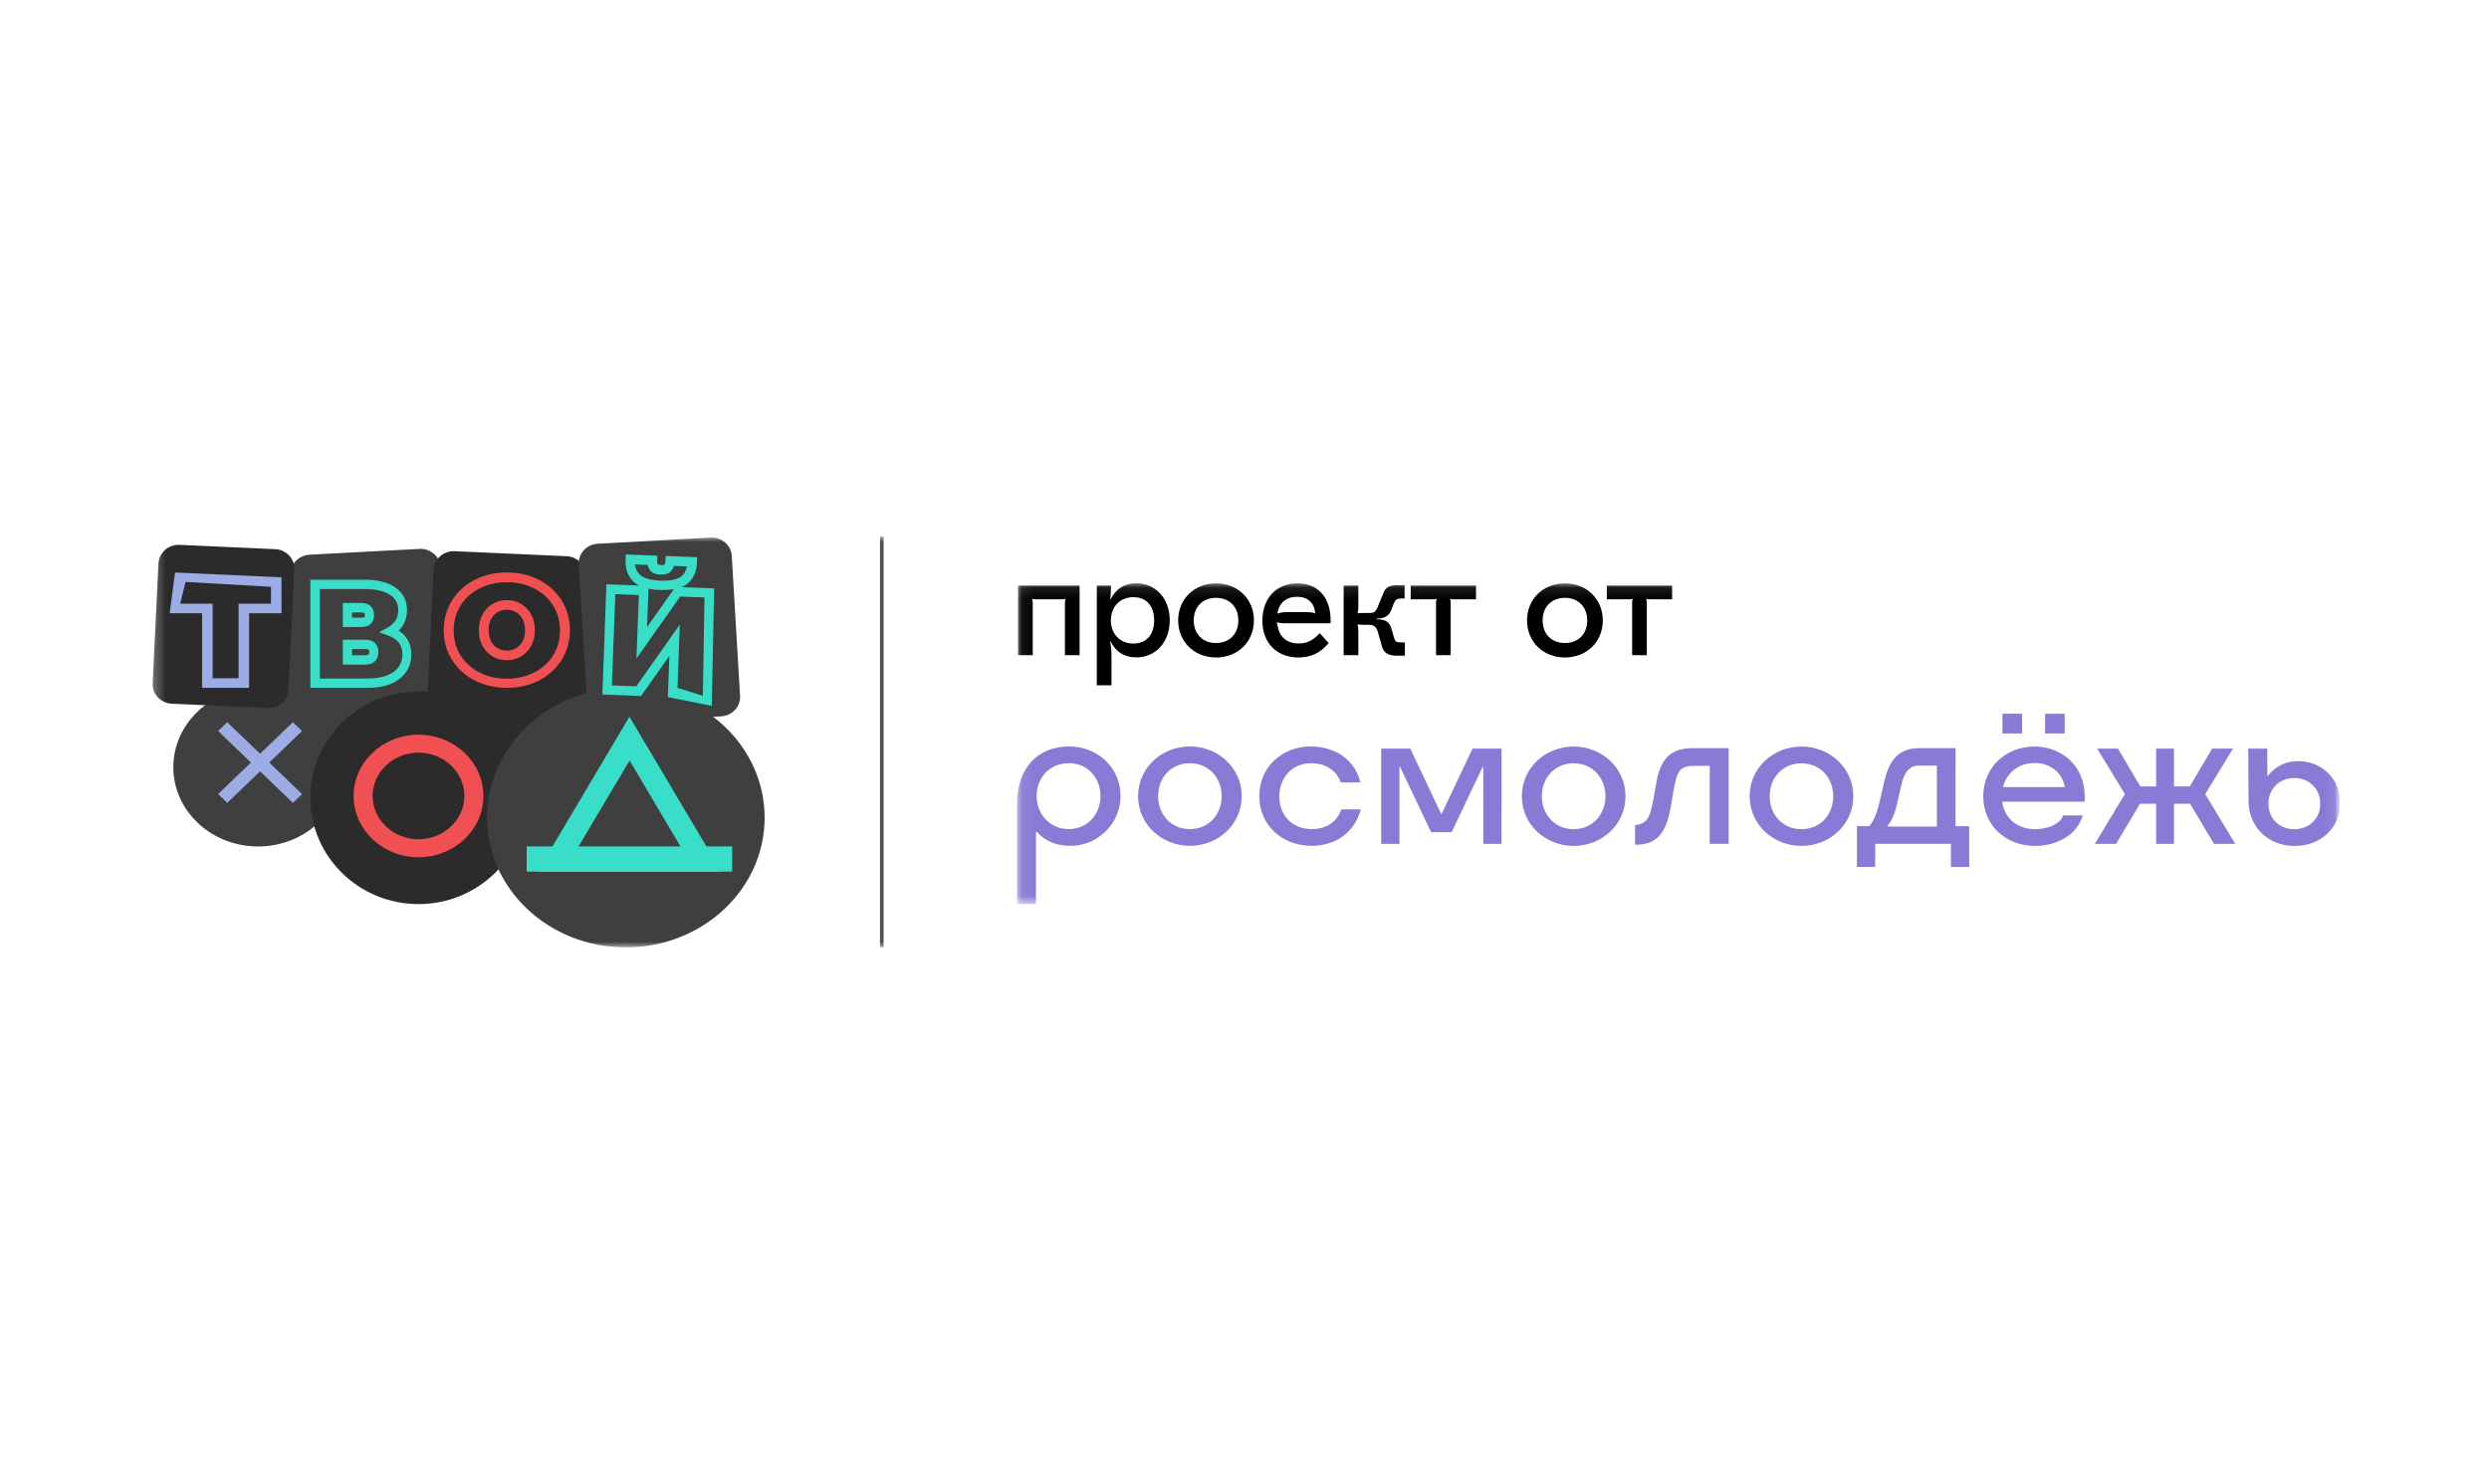 <?xml version="1.0" encoding="UTF-8"?> <svg xmlns="http://www.w3.org/2000/svg" width="218" height="130" viewBox="0 0 218 130" fill="none"><g clip-path="url(#clip0_2165_940)"><mask id="mask0_2165_940" style="mask-type:luminance" maskUnits="userSpaceOnUse" x="13" y="47" width="192" height="36"><path d="M204.954 47H13.287V83H204.954V47Z" fill="white"></path></mask><g mask="url(#mask0_2165_940)"><path d="M36.732 48.089L27.12 48.597C26.204 48.645 25.479 49.361 25.451 50.243L25.112 61.291C25.096 61.795 25.315 62.28 25.709 62.614L28.343 64.85C28.822 65.257 29.491 65.383 30.094 65.181L38.07 62.509C38.815 62.259 39.298 61.565 39.253 60.808L38.593 49.688C38.538 48.753 37.705 48.037 36.732 48.089Z" fill="#3F3F3F"></path><path d="M22.603 74.16C26.701 74.16 30.024 71.05 30.024 67.213C30.024 63.376 26.701 60.266 22.603 60.266C18.504 60.266 15.182 63.376 15.182 67.213C15.182 71.05 18.504 74.16 22.603 74.16Z" fill="#3F3F3F"></path><path d="M19.903 63.273L19.102 64.044L25.65 70.341L26.452 69.57L19.903 63.273Z" fill="#9CADE5"></path><path d="M25.651 63.273L19.104 69.571L19.905 70.341L26.453 64.044L25.651 63.273Z" fill="#9CADE5"></path><path d="M36.655 79.21C41.887 79.21 46.129 75.039 46.129 69.894C46.129 64.749 41.887 60.578 36.655 60.578C31.423 60.578 27.182 64.749 27.182 69.894C27.182 75.039 31.423 79.21 36.655 79.21Z" fill="#2B2B2B"></path><path d="M36.655 75.104C33.513 75.104 30.971 72.689 30.971 69.736C30.971 66.769 33.528 64.367 36.655 64.367C39.797 64.367 42.339 66.782 42.339 69.736C42.339 72.703 39.782 75.104 36.655 75.104ZM36.655 65.94C34.434 65.94 32.636 67.652 32.636 69.736C32.636 71.82 34.449 73.531 36.655 73.531C38.861 73.531 40.673 71.82 40.673 69.736C40.673 67.652 38.876 65.94 36.655 65.94Z" fill="#F15053"></path><path d="M24.097 48.112L15.728 47.736C14.753 47.693 13.926 48.417 13.88 49.354L13.369 59.875C13.324 60.812 14.077 61.607 15.052 61.651L23.42 62.027C24.395 62.071 25.222 61.347 25.268 60.409L25.779 49.888C25.825 48.951 25.071 48.156 24.097 48.112Z" fill="#2B2B2B"></path><path d="M49.625 48.731L39.823 48.291C38.848 48.247 38.021 48.971 37.975 49.909L37.467 60.373C37.437 60.992 37.76 61.578 38.31 61.901L43.843 65.152C44.395 65.477 45.088 65.485 45.649 65.173L51.096 62.143C51.677 61.82 52.017 61.209 51.975 60.566L51.306 50.322C51.249 49.457 50.525 48.772 49.625 48.731Z" fill="#2B2B2B"></path><path d="M62.228 47.097L52.356 47.638C51.382 47.691 50.637 48.494 50.692 49.431L51.42 61.703C51.476 62.64 52.311 63.356 53.285 63.303L63.157 62.761C64.131 62.708 64.876 61.905 64.82 60.969L64.092 48.696C64.037 47.759 63.202 47.043 62.228 47.097Z" fill="#3F3F3F"></path><path d="M21.817 60.261H17.703V53.729H14.865L15.331 50.156L24.655 50.583V53.729H21.817V60.261ZM18.608 59.422H20.898V52.889H23.736V51.41L16.25 50.984L15.784 52.889H18.622V59.422H18.608Z" fill="#9CADE5"></path><path d="M32.16 60.263H27.182V50.789H31.918C33.058 50.789 33.957 51.007 34.601 51.455C35.299 51.931 35.648 52.61 35.648 53.467C35.648 53.956 35.527 54.391 35.299 54.772C35.192 54.948 35.071 55.111 34.923 55.247C35.178 55.41 35.393 55.614 35.568 55.845C35.876 56.253 36.024 56.77 36.024 57.34C36.024 58.251 35.661 58.985 34.95 59.502C34.293 60.018 33.354 60.263 32.16 60.263ZM28 59.447H32.16C33.179 59.447 33.957 59.243 34.494 58.849C34.99 58.482 35.245 57.979 35.245 57.34C35.245 56.933 35.151 56.606 34.95 56.335C34.749 56.063 34.44 55.845 34.038 55.696L33.206 55.397L33.984 54.962C34.279 54.799 34.494 54.595 34.655 54.337C34.803 54.092 34.883 53.806 34.883 53.467C34.883 52.896 34.655 52.447 34.185 52.135C33.676 51.781 32.924 51.605 31.945 51.605H28.014V59.447H28ZM32.025 58.224H30.026V56.049H32.025C32.723 56.049 33.139 56.457 33.139 57.123C33.139 57.816 32.723 58.224 32.025 58.224ZM30.831 57.408H32.025C32.307 57.408 32.334 57.327 32.334 57.123C32.334 56.946 32.321 56.865 32.025 56.865H30.831V57.408ZM31.65 54.935H30.026V52.828H31.65C32.347 52.828 32.763 53.222 32.763 53.888C32.763 54.541 32.347 54.935 31.65 54.935ZM30.831 54.119H31.65C31.958 54.119 31.958 54.038 31.958 53.902C31.958 53.752 31.958 53.657 31.65 53.657H30.831V54.119Z" fill="#39DEC8"></path><path d="M44.392 60.261C43.359 60.261 42.406 60.051 41.575 59.617C40.73 59.183 40.072 58.577 39.59 57.814C39.107 57.051 38.865 56.169 38.865 55.209C38.865 54.248 39.107 53.38 39.59 52.604C40.072 51.84 40.73 51.235 41.575 50.801C42.406 50.38 43.345 50.156 44.392 50.156C45.438 50.156 46.377 50.367 47.208 50.801C48.053 51.235 48.711 51.84 49.194 52.604C49.676 53.367 49.918 54.248 49.918 55.209C49.918 56.169 49.676 57.038 49.194 57.814C48.711 58.577 48.053 59.183 47.208 59.617C46.377 60.051 45.438 60.261 44.392 60.261ZM44.392 51.011C43.493 51.011 42.675 51.196 41.977 51.564C41.28 51.919 40.716 52.433 40.327 53.064C39.938 53.696 39.737 54.433 39.737 55.235C39.737 56.038 39.938 56.761 40.327 57.406C40.716 58.038 41.28 58.551 41.977 58.906C42.688 59.275 43.493 59.459 44.392 59.459C45.29 59.459 46.108 59.275 46.806 58.906C47.504 58.551 48.067 58.038 48.456 57.406C48.845 56.775 49.046 56.051 49.046 55.235C49.046 54.433 48.845 53.709 48.456 53.064C48.067 52.433 47.504 51.919 46.806 51.564C46.108 51.196 45.29 51.011 44.392 51.011ZM44.392 57.84C43.935 57.84 43.52 57.735 43.144 57.511C42.769 57.288 42.474 56.972 42.259 56.577C42.044 56.183 41.937 55.722 41.937 55.209C41.937 54.696 42.044 54.235 42.259 53.84C42.474 53.446 42.769 53.13 43.144 52.906C43.52 52.683 43.935 52.577 44.392 52.577C44.848 52.577 45.264 52.683 45.639 52.906C46.015 53.13 46.31 53.446 46.524 53.84C46.739 54.235 46.846 54.696 46.846 55.209C46.846 55.722 46.739 56.183 46.524 56.577C46.31 56.972 46.015 57.288 45.639 57.511C45.277 57.735 44.848 57.84 44.392 57.84ZM44.392 53.419C44.096 53.419 43.828 53.485 43.587 53.63C43.345 53.775 43.157 53.972 43.01 54.235C42.862 54.511 42.795 54.827 42.795 55.209C42.795 55.59 42.876 55.906 43.01 56.183C43.157 56.446 43.345 56.656 43.587 56.788C43.828 56.933 44.083 56.998 44.392 56.998C44.687 56.998 44.955 56.933 45.196 56.788C45.438 56.643 45.626 56.446 45.773 56.183C45.921 55.906 45.988 55.59 45.988 55.209C45.988 54.827 45.907 54.511 45.773 54.235C45.626 53.972 45.438 53.761 45.196 53.63C44.955 53.498 44.7 53.419 44.392 53.419Z" fill="#F15053"></path><path d="M54.812 83.002C61.527 83.002 66.97 77.913 66.97 71.634C66.97 65.355 61.527 60.266 54.812 60.266C48.098 60.266 42.654 65.355 42.654 71.634C42.654 77.913 48.098 83.002 54.812 83.002Z" fill="#3F3F3F"></path><path d="M63.181 76.368H47.076L55.129 62.789L63.181 76.368ZM50.496 74.455H59.777L55.144 66.63L50.496 74.455Z" fill="#39DEC8"></path><path d="M64.129 74.156H46.129V76.367H64.129V74.156Z" fill="#39DEC8"></path><path d="M62.341 61.841L58.495 61.072L58.626 57.464L56.149 60.979L52.76 60.846L53.112 51.191L55.979 51.297C55.797 51.204 55.641 51.098 55.497 50.965C55.002 50.501 54.754 49.838 54.793 48.989L54.806 48.578L57.57 48.684L57.557 49.095C57.544 49.308 57.583 49.414 57.609 49.44C57.622 49.453 57.7 49.493 57.896 49.507C58.143 49.52 58.208 49.453 58.208 49.453C58.221 49.453 58.274 49.387 58.287 49.122L58.3 48.711L61.063 48.817L61.05 49.228C61.024 50.077 60.724 50.727 60.19 51.151C60.046 51.27 59.877 51.363 59.681 51.443L62.549 51.549L62.341 61.841ZM59.343 60.263L61.559 60.966L61.702 52.345L59.577 52.265L55.745 57.69L55.953 52.133L53.894 52.053L53.594 60.051L55.732 60.13L59.538 54.719L59.343 60.263ZM56.801 51.576L56.67 54.944L59.017 51.615C58.665 51.682 58.261 51.695 57.804 51.682C57.439 51.682 57.1 51.642 56.801 51.576ZM56.045 50.355C56.383 50.66 56.983 50.833 57.83 50.873C58.691 50.899 59.303 50.78 59.668 50.501C59.929 50.302 60.086 50.011 60.164 49.626L59.017 49.586C58.965 49.785 58.873 49.944 58.743 50.064C58.534 50.263 58.234 50.355 57.83 50.342C57.426 50.329 57.139 50.209 56.944 49.984C56.84 49.851 56.761 49.692 56.735 49.493L55.601 49.453C55.666 49.825 55.81 50.13 56.045 50.355Z" fill="#39DEC8"></path><path fill-rule="evenodd" clip-rule="evenodd" d="M77.076 83V47L77.392 47V83H77.076Z" fill="#505050"></path><mask id="mask1_2165_940" style="mask-type:luminance" maskUnits="userSpaceOnUse" x="89" y="51" width="116" height="29"><path d="M204.971 51.102H89.076V79.207H204.971V51.102Z" fill="white"></path></mask><g mask="url(#mask1_2165_940)"><path d="M94.558 57.403H93.272V52.81C93.272 52.691 93.285 52.572 93.338 52.467L93.325 52.454C93.221 52.506 93.116 52.506 92.958 52.506H90.768C90.61 52.506 90.505 52.506 90.4 52.454L90.388 52.467C90.44 52.572 90.454 52.69 90.454 52.81V57.403H89.168V51.305H94.558V57.403Z" fill="black"></path><path d="M102.451 54.349C102.451 56.25 101.231 57.596 99.513 57.596C98.503 57.596 97.716 57.108 97.284 56.211L97.233 56.223C97.311 56.514 97.35 56.989 97.35 57.504V60.038H96.064L96.066 51.3H97.311C97.311 51.827 97.284 52.251 97.233 52.474L97.284 52.487C97.73 51.59 98.504 51.102 99.513 51.102C101.231 51.103 102.451 52.449 102.451 54.349ZM97.297 54.349C97.297 55.551 98.11 56.382 99.263 56.382C100.404 56.382 101.086 55.617 101.086 54.349C101.086 53.082 100.404 52.317 99.263 52.317C98.11 52.317 97.297 53.148 97.297 54.349Z" fill="black"></path><path d="M109.825 54.356C109.825 56.217 108.422 57.603 106.507 57.603C104.593 57.603 103.189 56.217 103.189 54.356C103.189 52.495 104.593 51.109 106.507 51.109C108.422 51.108 109.825 52.495 109.825 54.356ZM104.553 54.355C104.553 55.544 105.34 56.336 106.507 56.336C107.674 56.336 108.461 55.544 108.461 54.356C108.461 53.169 107.674 52.376 106.507 52.376C105.34 52.376 104.553 53.168 104.553 54.355Z" fill="black"></path><path d="M116.543 54.355V54.605H112.648C112.203 54.605 111.993 54.579 111.849 54.5L111.822 54.527L111.875 54.685C112.007 55.769 112.675 56.375 113.751 56.375C114.459 56.375 114.983 56.124 115.587 55.477L116.374 56.336C115.665 57.194 114.813 57.603 113.724 57.603C111.836 57.603 110.564 56.323 110.564 54.396C110.564 52.416 111.784 51.109 113.646 51.109C115.442 51.108 116.543 52.336 116.543 54.355ZM111.888 53.735L111.915 53.761C112.059 53.682 112.348 53.629 112.662 53.629H114.197C114.826 53.629 115.036 53.656 115.167 53.748L115.193 53.722C115.115 52.812 114.538 52.283 113.607 52.283C112.662 52.283 112.019 52.824 111.888 53.735Z" fill="black"></path><path d="M121.042 56.651L120.74 55.568C120.582 54.947 120.372 54.736 119.887 54.736H119.323C119.165 54.736 118.995 54.722 118.916 54.709L118.904 54.722C118.956 54.894 118.969 55.026 118.969 55.276V57.402H117.684V51.304H118.969V53.192C118.969 53.417 118.956 53.548 118.904 53.719L118.916 53.733C118.995 53.719 119.165 53.706 119.323 53.706H119.887C120.386 53.706 120.53 53.588 120.752 52.968L121.198 51.886C121.369 51.45 121.722 51.266 122.379 51.266H123.022V52.428H122.746C122.366 52.428 122.222 52.52 122.064 52.889L121.855 53.443C121.684 53.945 121.278 54.183 120.569 54.196V54.249C121.343 54.263 121.697 54.487 121.855 55.041L122.104 55.899C122.208 56.228 122.301 56.282 122.72 56.282H123.048V57.444H122.288C121.592 57.443 121.199 57.192 121.042 56.651Z" fill="black"></path><path d="M129.277 51.305V52.506H127.375C127.217 52.506 127.112 52.506 127.008 52.454L126.995 52.467C127.048 52.572 127.06 52.69 127.06 52.81V57.403H125.775V52.81C125.775 52.691 125.788 52.572 125.84 52.467L125.828 52.454C125.723 52.506 125.618 52.506 125.46 52.506H123.559V51.305H129.277Z" fill="black"></path><path d="M140.382 54.356C140.382 56.217 138.978 57.603 137.064 57.603C135.149 57.603 133.746 56.217 133.746 54.356C133.746 52.495 135.149 51.109 137.064 51.109C138.978 51.109 140.382 52.495 140.382 54.356ZM135.111 54.356C135.111 55.545 135.897 56.337 137.064 56.337C138.231 56.337 139.018 55.545 139.018 54.357C139.018 53.17 138.231 52.377 137.064 52.377C135.897 52.376 135.111 53.168 135.111 54.356Z" fill="black"></path><path d="M146.453 51.305V52.506H144.551C144.393 52.506 144.289 52.506 144.183 52.454L144.171 52.467C144.224 52.572 144.237 52.69 144.237 52.81V57.403H142.951V52.81C142.951 52.691 142.963 52.572 143.017 52.467L143.004 52.454C142.899 52.506 142.794 52.506 142.637 52.506H140.734V51.305H146.453Z" fill="black"></path><path d="M93.638 65.398C96.126 65.398 98.14 67.235 98.14 69.74C98.14 72.22 96.089 74.104 93.768 74.104C92.678 74.104 91.623 73.794 90.829 72.888H90.735V79.209H89.076L89.077 70.431C89.076 67.365 90.829 65.398 93.638 65.398ZM93.614 72.638C95.261 72.638 96.387 71.326 96.387 69.74C96.387 68.165 95.285 66.865 93.614 66.865C91.932 66.865 90.794 68.153 90.794 69.727C90.794 71.325 91.955 72.638 93.614 72.638Z" fill="#897AD6"></path><path d="M99.68 69.751C99.68 67.247 101.766 65.398 104.217 65.398C106.67 65.398 108.755 67.248 108.755 69.751C108.755 72.256 106.67 74.104 104.217 74.104C101.765 74.104 99.68 72.256 99.68 69.751ZM104.217 72.639C105.876 72.639 107.002 71.35 107.002 69.752C107.002 68.155 105.876 66.866 104.217 66.866C102.558 66.866 101.433 68.142 101.433 69.752C101.433 71.35 102.558 72.638 104.217 72.639Z" fill="#897AD6"></path><path d="M114.88 74.104C112.273 74.104 110.295 72.268 110.295 69.751C110.295 67.247 112.227 65.398 114.821 65.398C116.812 65.398 118.671 66.484 119.145 68.548H117.439C117.025 67.438 116.029 66.866 114.868 66.866C113.115 66.866 112.048 68.178 112.048 69.776C112.048 71.398 113.149 72.639 114.903 72.639C116.04 72.639 117.071 72.115 117.474 70.91H119.192C118.576 73.104 116.799 74.106 114.88 74.104Z" fill="#897AD6"></path><path d="M125.342 72.907L122.618 67.171H122.571L122.57 73.934H120.971L120.972 65.586H123.519L126.22 71.299H126.268L128.969 65.587H131.515L131.514 73.935H129.915L129.916 67.172H129.87L127.144 72.909L125.342 72.907Z" fill="#897AD6"></path><path d="M133.291 69.759C133.291 67.255 135.377 65.406 137.829 65.406C140.282 65.406 142.367 67.256 142.367 69.759C142.367 72.264 140.282 74.112 137.829 74.112C135.375 74.112 133.29 72.264 133.291 69.759ZM137.829 72.645C139.488 72.645 140.613 71.357 140.613 69.759C140.613 68.161 139.488 66.873 137.829 66.873C136.17 66.873 135.044 68.149 135.044 69.759C135.044 71.357 136.17 72.645 137.829 72.645Z" fill="#897AD6"></path><path d="M143.207 74.002V72.273H143.243C143.564 72.273 143.954 72.131 144.191 71.856C144.499 71.51 144.653 70.89 144.819 69.983L145.056 68.647C145.329 67.109 145.874 65.547 148.173 65.547H151.407L151.406 73.93H149.747L149.748 67.097H148.457C147.166 67.097 146.893 67.454 146.585 69.232L146.371 70.484C146.181 71.629 145.897 72.619 145.305 73.251C144.855 73.728 144.227 74.002 143.386 74.002H143.207Z" fill="#897AD6"></path><path d="M153.244 69.759C153.244 67.255 155.33 65.406 157.782 65.406C160.234 65.406 162.32 67.256 162.32 69.759C162.32 72.264 160.234 74.112 157.782 74.112C155.33 74.112 153.244 72.264 153.244 69.759ZM157.782 72.647C159.441 72.647 160.566 71.358 160.566 69.76C160.566 68.162 159.441 66.874 157.782 66.874C156.123 66.874 154.997 68.15 154.997 69.76C154.997 71.358 156.123 72.647 157.782 72.647Z" fill="#897AD6"></path><path d="M164.238 75.957H162.639V72.38H163.718C164.191 71.843 164.44 71.044 164.665 70.078L165.021 68.528C165.364 67.037 166.005 65.547 168.054 65.547H171.278L171.276 72.38H172.473V75.957H170.873V73.93L164.238 73.929V75.957ZM169.641 72.416V67.073H168.089C167.082 67.073 166.738 67.883 166.538 68.743L166.17 70.352C165.968 71.246 165.661 71.986 165.352 72.296V72.415L169.641 72.416Z" fill="#897AD6"></path><path d="M178.266 74.112C175.623 74.112 173.704 72.275 173.705 69.759C173.705 67.254 175.637 65.406 178.208 65.406C180.2 65.406 182.592 66.719 182.592 69.89V70.235L175.364 70.234C175.542 71.629 176.62 72.644 178.254 72.644C179.225 72.644 180.387 72.287 180.707 71.439H182.413C181.892 73.278 179.96 74.112 178.266 74.112ZM175.387 62.531H177.105V64.26H175.387V62.531ZM180.861 68.96C180.6 67.696 179.627 66.848 178.183 66.848C176.737 66.848 175.742 67.754 175.434 68.959L180.861 68.96ZM179.12 62.532H180.837V64.261H179.12V62.532Z" fill="#897AD6"></path><path d="M190.41 65.586V68.901H191.795L193.751 65.586H195.575L193.145 69.569L195.775 73.933H193.915L191.819 70.415H190.409V73.933H188.844V70.415H187.434L185.337 73.933H183.477L186.108 69.569L183.679 65.586H185.503L187.459 68.901H188.844V65.586H190.41Z" fill="#897AD6"></path><path d="M196.938 70.178L196.916 65.586H198.575L198.586 67.96H198.633C199.333 67.102 200.22 66.684 201.287 66.684C203.325 66.684 204.973 68.211 204.972 70.346C204.972 72.505 203.288 74.115 200.978 74.115C198.656 74.113 196.95 72.455 196.938 70.178ZM200.943 72.647C202.258 72.647 203.218 71.716 203.218 70.417C203.218 69.117 202.258 68.162 200.943 68.162C199.64 68.162 198.68 69.117 198.679 70.417C198.679 71.716 199.639 72.647 200.943 72.647Z" fill="#897AD6"></path></g></g></g><defs><clipPath id="clip0_2165_940"><rect width="191.667" height="36" fill="white" transform="translate(13.287 47)"></rect></clipPath></defs></svg> 
